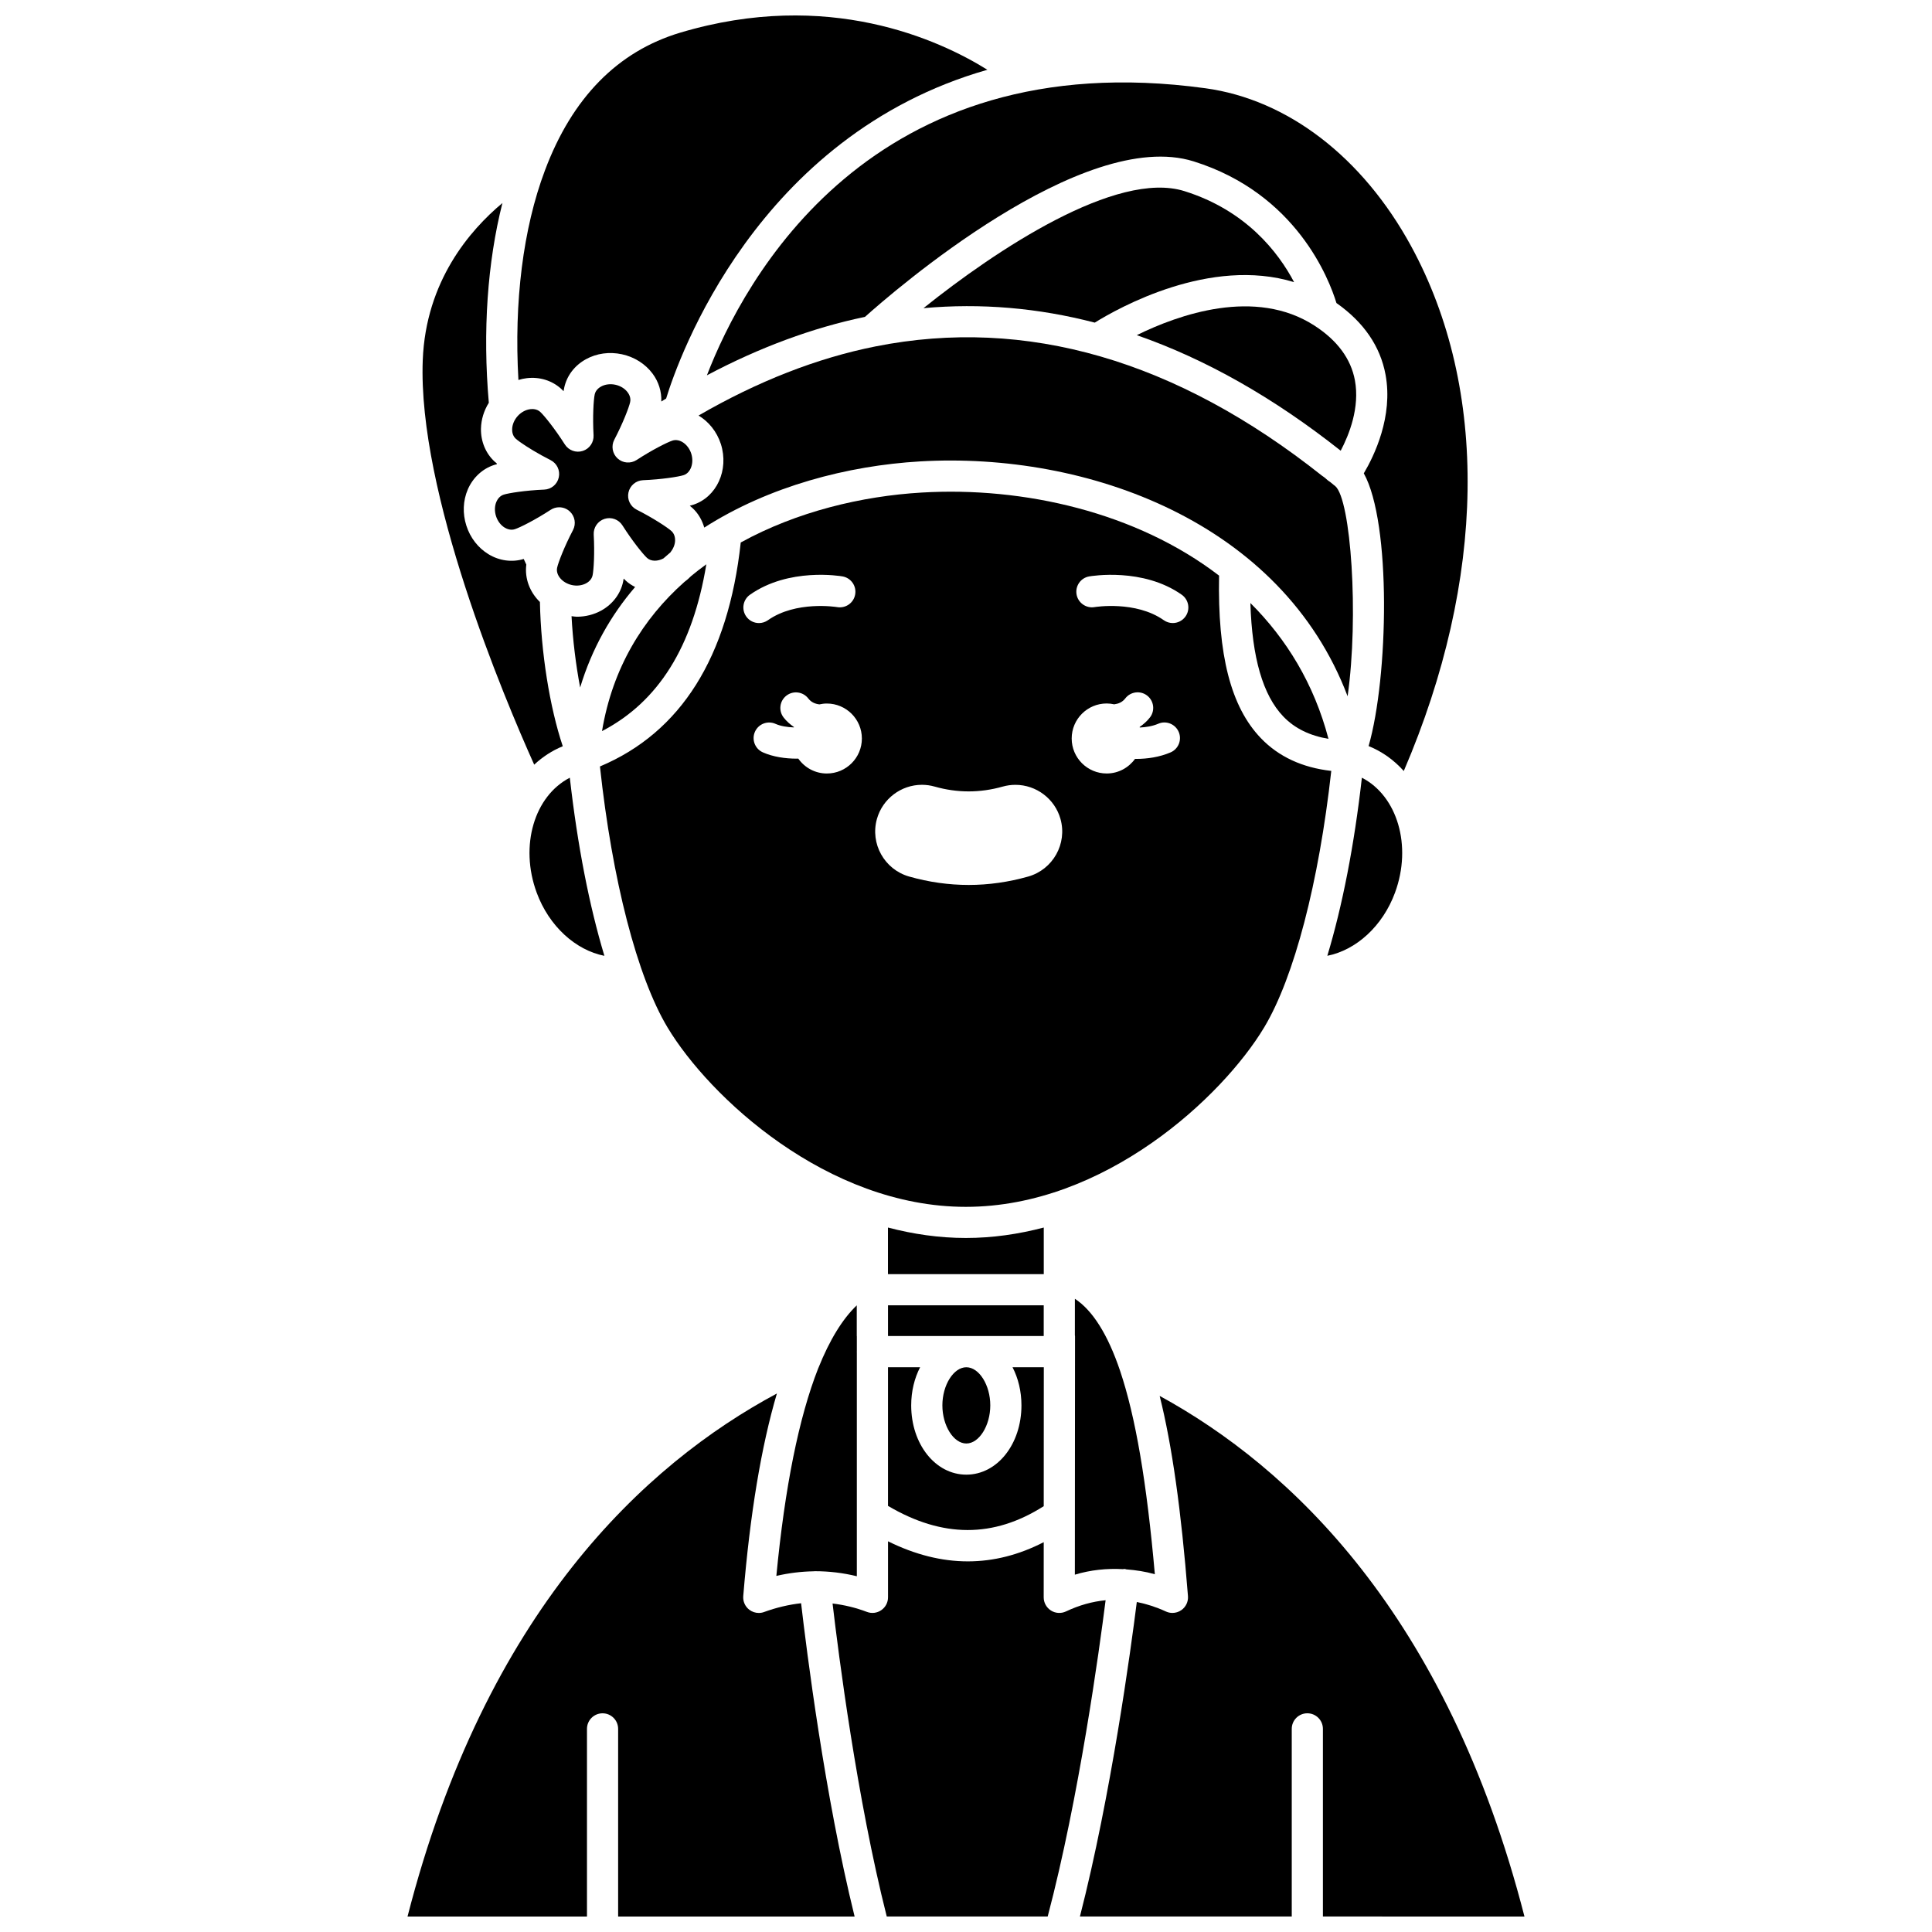 <?xml version="1.0" encoding="UTF-8"?>
<!-- Uploaded to: ICON Repo, www.iconrepo.com, Generator: ICON Repo Mixer Tools -->
<svg width="800px" height="800px" version="1.1" viewBox="144 144 512 512" xmlns="http://www.w3.org/2000/svg">
 <defs>
  <clipPath id="d">
   <path d="m252 513h119v138.9h-119z"/>
  </clipPath>
  <clipPath id="c">
   <path d="m364 552h73v99.902h-73z"/>
  </clipPath>
  <clipPath id="b">
   <path d="m430 513h118v138.9h-118z"/>
  </clipPath>
  <clipPath id="a">
   <path d="m281 148.09h125v102.91h-125z"/>
  </clipPath>
 </defs>
 <path d="m420.6 543.15 0.02-36.82h-8.289c1.492 2.883 2.363 6.34 2.363 10.105 0 10.297-6.418 18.363-14.609 18.363-8.191 0-14.609-8.066-14.609-18.363 0-3.766 0.875-7.223 2.363-10.105h-8.512v36.746c14.441 8.512 27.988 8.527 41.273 0.074z"/>
 <path d="m420.61 469.31c-6.633 1.738-13.535 2.766-20.645 2.766-7.113 0-14.016-1.027-20.648-2.769v12.348h41.293z"/>
 <path d="m371.07 498.07h-0.02v-8.141c-3.797 3.629-7.191 9.176-10.16 16.57-0.02 0.055-0.051 0.102-0.07 0.156-5.098 12.961-8.824 31.438-11.078 54.977 3.285-0.766 6.555-1.156 9.781-1.219 0.012 0 0.02-0.008 0.027-0.008 0.016 0 0.027 0.004 0.043 0.004 0.125 0 0.25-0.023 0.375-0.023 3.758 0 7.477 0.445 11.102 1.336v-59.418c0-0.039-0.02-0.066-0.02-0.098s0.02-0.066 0.02-0.098z"/>
 <path d="m457.88 194.65c-17.988-5.637-49.961 15.637-69.148 31.016 15.199-1.375 30.344-0.078 45.391 3.832 6.34-3.938 30.594-17.535 52.824-10.727-4.195-7.941-12.723-19-29.066-24.121z"/>
 <path d="m327.67 277.78c-0.262 0.086-0.551 0.164-0.871 0.246 0.262 0.207 0.488 0.402 0.691 0.586 1.527 1.387 2.566 3.211 3.148 5.203 17.199-11 38.082-16.418 57.152-17.535 44.34-2.598 95.848 16.066 113.34 62.238 3.019-21.297 0.863-52.129-3.269-55.691l-0.43-0.336c-0.195-0.137-0.453-0.355-0.707-0.582-0.066-0.055-0.129-0.102-0.191-0.156-0.059-0.039-0.102-0.074-0.125-0.086-0.277-0.164-0.695-0.488-0.926-0.719-0.234-0.234-0.477-0.414-0.715-0.582-0.133-0.086-0.266-0.176-0.387-0.273h-0.004c-38.664-30.691-78.477-42.215-118.34-34.293-15.508 3.082-31.273 9.266-46.91 18.32 2.664 1.609 4.844 4.231 5.914 7.559 2.191 6.871-1.113 14.086-7.375 16.102z"/>
 <path d="m331.34 243.46c13.934-7.383 27.984-12.594 41.887-15.484 7.305-6.551 57.75-50.426 87.121-41.203 27.242 8.539 35.918 31.285 37.824 37.535 7.223 5.07 11.625 11.449 13.016 19.012 2.035 11.062-2.996 21.441-5.766 26.121 7.328 13.16 6.535 54.004 1.27 72.277 3.629 1.465 6.766 3.746 9.324 6.606 21.809-50.812 22.625-101.17 1.934-139.11-12.863-23.59-32.723-38.832-54.473-41.82-88.945-12.207-122.45 50.957-132.14 76.07z"/>
 <path d="m441.55 559.84c0.199-0.004 0.379-0.07 0.586-0.043 0.121 0.012 0.211 0.082 0.328 0.102 2.523 0.199 5.051 0.566 7.582 1.289-2.156-24.461-5.109-41.703-9.215-53.922-3.25-9.609-7.269-15.996-11.973-19.078l-0.004 9.691c0.004 0.062 0.039 0.117 0.039 0.184l-0.043 63.242c4.203-1.266 8.445-1.691 12.699-1.465z"/>
 <path d="m445.26 232.82c18.219 6.336 36.266 16.555 54.039 30.625 2.215-4.207 5.113-11.438 3.762-18.68-1.062-5.688-4.664-10.562-10.711-14.473-15.703-10.16-36.02-2.918-47.09 2.527z"/>
 <path d="m420.6 489.92h-41.27v8.145h41.262v-0.008l0.004-0.016z"/>
 <path d="m479.02 416.27c7.941-13.238 14.504-38.441 17.781-67.973-7.656-0.867-13.93-3.754-18.648-8.668-7.984-8.309-11.492-22.074-11.086-43.086-21.918-16.805-51.805-23.609-78.793-22.012-15.883 0.93-33.129 5.062-47.969 13.234-3.312 30.387-15.848 50.328-37.312 59.355 3.234 30.043 9.863 55.742 17.902 69.148 11.031 18.387 42.25 47.559 79.062 47.559s68.031-29.172 79.062-47.559zm-136.27-114.66c10.301-7.262 23.957-4.957 24.531-4.856 2.246 0.398 3.746 2.535 3.348 4.781-0.391 2.242-2.508 3.734-4.773 3.356-0.258-0.043-10.938-1.746-18.348 3.473-0.723 0.508-1.555 0.754-2.375 0.754-1.297 0-2.578-0.605-3.379-1.75-1.312-1.867-0.867-4.445 0.996-5.758zm20.379 47.375c-3.141 0-5.902-1.57-7.578-3.953-0.125 0-0.238 0.02-0.363 0.02-3.117 0-6.348-0.48-9.031-1.676-2.082-0.934-3.016-3.375-2.086-5.457 0.93-2.078 3.359-3.023 5.457-2.086 1.355 0.605 3.098 0.875 4.844 0.941 0.012-0.031 0.02-0.07 0.031-0.105-1.012-0.707-1.953-1.512-2.746-2.539-1.391-1.809-1.051-4.398 0.762-5.789s4.402-1.039 5.789 0.762c0.785 1.023 1.82 1.422 2.926 1.566 0.645-0.141 1.305-0.227 1.996-0.227 5.121 0 9.277 4.156 9.277 9.277-0.004 5.109-4.152 9.266-9.277 9.266zm53.348 27.312c-5.207 1.473-10.512 2.223-15.766 2.223-5.258 0-10.566-0.746-15.77-2.227-6.57-1.863-10.402-8.723-8.539-15.293 1.5-5.312 6.402-9.02 11.918-9.02 1.145 0 2.289 0.16 3.391 0.477 2.984 0.848 6.008 1.273 9 1.273 2.996 0 6.027-0.43 9.023-1.277 1.094-0.309 2.223-0.465 3.367-0.465 5.535 0 10.438 3.715 11.934 9.031 1.852 6.566-1.988 13.414-8.559 15.277zm37.723-32.902c-2.875 1.234-6.098 1.723-9.133 1.723-0.09 0-0.172-0.012-0.266-0.016-1.684 2.34-4.414 3.879-7.516 3.879-5.121 0-9.277-4.156-9.277-9.277 0-5.121 4.156-9.277 9.277-9.277 0.688 0 1.352 0.086 1.992 0.227 1.105-0.148 2.144-0.543 2.93-1.566 1.391-1.809 3.981-2.152 5.789-0.762 1.809 1.391 2.152 3.984 0.762 5.789-0.793 1.027-1.734 1.836-2.746 2.543 0.016 0.047 0.027 0.094 0.043 0.141 1.664-0.074 3.379-0.352 4.894-1 2.074-0.914 4.523 0.066 5.422 2.168 0.898 2.109-0.078 4.535-2.172 5.43zm3.973-36.031c-0.801 1.141-2.082 1.75-3.379 1.75-0.82 0-1.652-0.246-2.375-0.754-7.465-5.254-18.238-3.492-18.352-3.473-2.215 0.383-4.379-1.121-4.769-3.363-0.387-2.242 1.105-4.379 3.348-4.769 0.582-0.098 14.23-2.406 24.531 4.856 1.859 1.312 2.309 3.891 0.996 5.754z"/>
 <path d="m393.74 516.44c0 5.383 2.969 10.102 6.348 10.102s6.348-4.727 6.348-10.102c0-5.387-2.969-10.105-6.348-10.105-3.375 0-6.348 4.719-6.348 10.105z"/>
 <path d="m288.22 273.75c-4.918 0.203-9.395 0.906-10.738 1.336-1.125 0.359-1.688 1.336-1.93 1.883-0.484 1.125-0.523 2.512-0.102 3.816s1.258 2.418 2.309 3.047c0.508 0.301 1.539 0.777 2.664 0.414 1.344-0.43 5.394-2.457 9.508-5.141 0.691-0.449 1.473-0.672 2.258-0.672 1 0 1.996 0.363 2.777 1.074 1.395 1.266 1.754 3.309 0.883 4.973-2.277 4.34-3.902 8.574-4.203 9.961-0.426 1.941 1.375 4.051 3.922 4.606 1.312 0.293 2.711 0.113 3.789-0.477 0.523-0.285 1.438-0.945 1.684-2.098 0.301-1.383 0.574-5.902 0.301-10.801-0.102-1.879 1.074-3.59 2.863-4.164 1.789-0.574 3.746 0.137 4.746 1.723 2.621 4.137 5.473 7.664 6.519 8.625 1.078 0.965 2.809 0.945 4.344 0.133 0.605-0.535 1.219-1.07 1.844-1.59 0.746-0.949 1.23-2.066 1.25-3.16 0.012-0.598-0.098-1.715-0.969-2.508-1.051-0.949-4.836-3.449-9.219-5.664-1.676-0.848-2.574-2.723-2.172-4.559 0.402-1.836 1.988-3.176 3.871-3.25 4.906-0.203 9.387-0.906 10.738-1.336 1.891-0.605 2.828-3.223 2.031-5.707-0.793-2.477-3.055-4.07-4.973-3.457-1.348 0.434-5.402 2.465-9.5 5.144-1.586 1.023-3.652 0.863-5.039-0.402-1.391-1.266-1.754-3.309-0.883-4.973 2.281-4.348 3.898-8.57 4.199-9.953 0.258-1.16-0.305-2.141-0.664-2.613-0.73-0.984-1.914-1.711-3.25-2-1.328-0.289-2.723-0.121-3.793 0.477-0.523 0.285-1.438 0.945-1.684 2.094-0.301 1.387-0.574 5.906-0.301 10.805 0.102 1.879-1.07 3.59-2.859 4.164-1.785 0.578-3.742-0.133-4.75-1.719-2.637-4.156-5.481-7.672-6.519-8.625-0.879-0.793-2.012-0.797-2.594-0.727-1.23 0.137-2.453 0.797-3.371 1.809-0.922 1.016-1.461 2.301-1.484 3.527-0.012 0.598 0.094 1.715 0.969 2.504 0.234 0.215 0.625 0.512 1.105 0.859 0.012 0.008 0.023 0.016 0.039 0.027 1.688 1.207 4.699 3.074 8.078 4.781 1.676 0.848 2.574 2.723 2.172 4.559-0.395 1.844-1.984 3.176-3.867 3.254z"/>
 <g clip-path="url(#d)">
  <path d="m346.5 571.2c-0.457 0.168-0.938 0.25-1.414 0.25-0.891 0-1.777-0.289-2.508-0.848-1.121-0.855-1.723-2.219-1.609-3.621 1.797-21.82 4.801-39.77 8.918-53.691-35.012 18.766-77.137 57.758-97.887 138.61h47.555v-49.727c0-2.285 1.848-4.129 4.129-4.129 2.285 0 4.129 1.848 4.129 4.129v49.727h62.668c-7.934-32.117-12.758-70.762-14.18-83.027-3.215 0.359-6.5 1.125-9.801 2.324z"/>
 </g>
 <path d="m293.14 341.76c-3.477-10.383-5.785-24.891-6.055-38.227-2.688-2.609-4.078-6.227-3.609-9.914-0.234-0.488-0.461-0.977-0.684-1.488-3.055 0.941-6.434 0.496-9.297-1.234-2.777-1.672-4.875-4.375-5.906-7.598-1.035-3.219-0.895-6.633 0.387-9.609 1.352-3.121 3.894-5.481 6.984-6.473 0.219-0.07 0.473-0.137 0.727-0.207-0.012-0.066-0.023-0.129-0.039-0.195-0.176-0.148-0.355-0.293-0.504-0.43-2.406-2.176-3.746-5.383-3.684-8.785 0.051-2.406 0.777-4.773 2.082-6.863-1.652-18.961-0.367-37.254 3.606-52.934-8.641 7.211-20.285 20.703-21.113 41.582-1.391 35.098 21.547 89.488 29.531 107.26 2.199-2.051 4.727-3.723 7.574-4.883z"/>
 <g clip-path="url(#c)">
  <path d="m426.49 571.05c-1.281 0.602-2.781 0.516-3.977-0.246-1.195-0.762-1.922-2.074-1.922-3.488l0.008-14.625c-6.586 3.391-13.305 5.09-20.113 5.09-6.961 0-14.016-1.785-21.152-5.32v14.852c0 1.359-0.664 2.629-1.789 3.398-1.121 0.777-2.543 0.945-3.812 0.457-2.957-1.125-6.004-1.844-9.094-2.223 1.562 13.363 6.457 51.746 14.359 82.945h42.652c8.328-31.57 13.668-70.562 15.348-83.809-3.508 0.34-7.004 1.309-10.508 2.969z"/>
 </g>
 <g clip-path="url(#b)">
  <path d="m548 651.9c-20.609-80.246-62.23-119.16-96.676-137.97 3.273 13.105 5.707 30.254 7.5 53.062 0.113 1.461-0.555 2.871-1.754 3.707-0.707 0.492-1.531 0.742-2.363 0.742-0.59 0-1.176-0.125-1.727-0.379-2.598-1.199-5.168-2.008-7.715-2.519-1.586 12.586-6.828 51.246-15.074 83.352h56.137v-49.727c0-2.285 1.848-4.129 4.129-4.129 2.285 0 4.129 1.848 4.129 4.129v49.727l53.414 0.004z"/>
 </g>
 <path d="m309.28 297.33c-0.055 0.328-0.102 0.625-0.16 0.891-0.688 3.168-2.793 5.93-5.766 7.574-1.973 1.09-4.203 1.645-6.492 1.645-0.461 0-0.934-0.102-1.398-0.148 0.332 6.348 1.141 12.863 2.281 18.902 3.129-10.352 8.176-19.188 14.57-26.633-0.844-0.43-1.656-0.938-2.383-1.598-0.211-0.184-0.426-0.395-0.652-0.633z"/>
 <g clip-path="url(#a)">
  <path d="m283.61 244.22c3.398-0.406 6.695 0.633 9.098 2.816 0.203 0.184 0.422 0.398 0.648 0.629 0.055-0.328 0.102-0.625 0.16-0.891 0.699-3.215 2.746-5.91 5.766-7.578 2.84-1.566 6.211-2.023 9.535-1.312 3.309 0.719 6.199 2.543 8.133 5.144 1.629 2.188 2.398 4.789 2.305 7.375 0.422-0.262 0.859-0.535 1.277-0.789 3.215-10.504 23.914-69.648 85.137-87.125-12.715-7.914-42.188-21.551-81.414-9.832-16.566 4.961-28.629 17.25-35.848 36.523-5.789 15.371-8.211 34.875-7.019 55.516 0.727-0.227 1.465-0.391 2.223-0.477z"/>
 </g>
 <path d="m286.22 380.54c3.289 8.949 10.363 15.273 17.953 16.766-3.981-13.172-7.141-29.289-9.164-47.203-9.379 4.82-13.363 18-8.789 30.438z"/>
 <path d="m484.11 333.9c3.039 3.164 7.019 5.066 11.949 5.902-3.816-14.559-11.141-26.488-20.695-35.996 0.445 14.492 3.301 24.426 8.746 30.094z"/>
 <path d="m513.7 380.54c4.57-12.438 0.586-25.617-8.785-30.441-2.023 17.902-5.18 34.023-9.16 47.195 7.594-1.504 14.656-7.805 17.945-16.754z"/>
 <path d="m303.54 337.75c14.934-7.766 24.047-22.336 27.648-44.211-1.383 1.008-2.742 2.043-4.055 3.141-0.566 0.578-1.16 1.109-1.793 1.566-10.918 9.707-18.996 22.691-21.801 39.504z"/>
</svg>